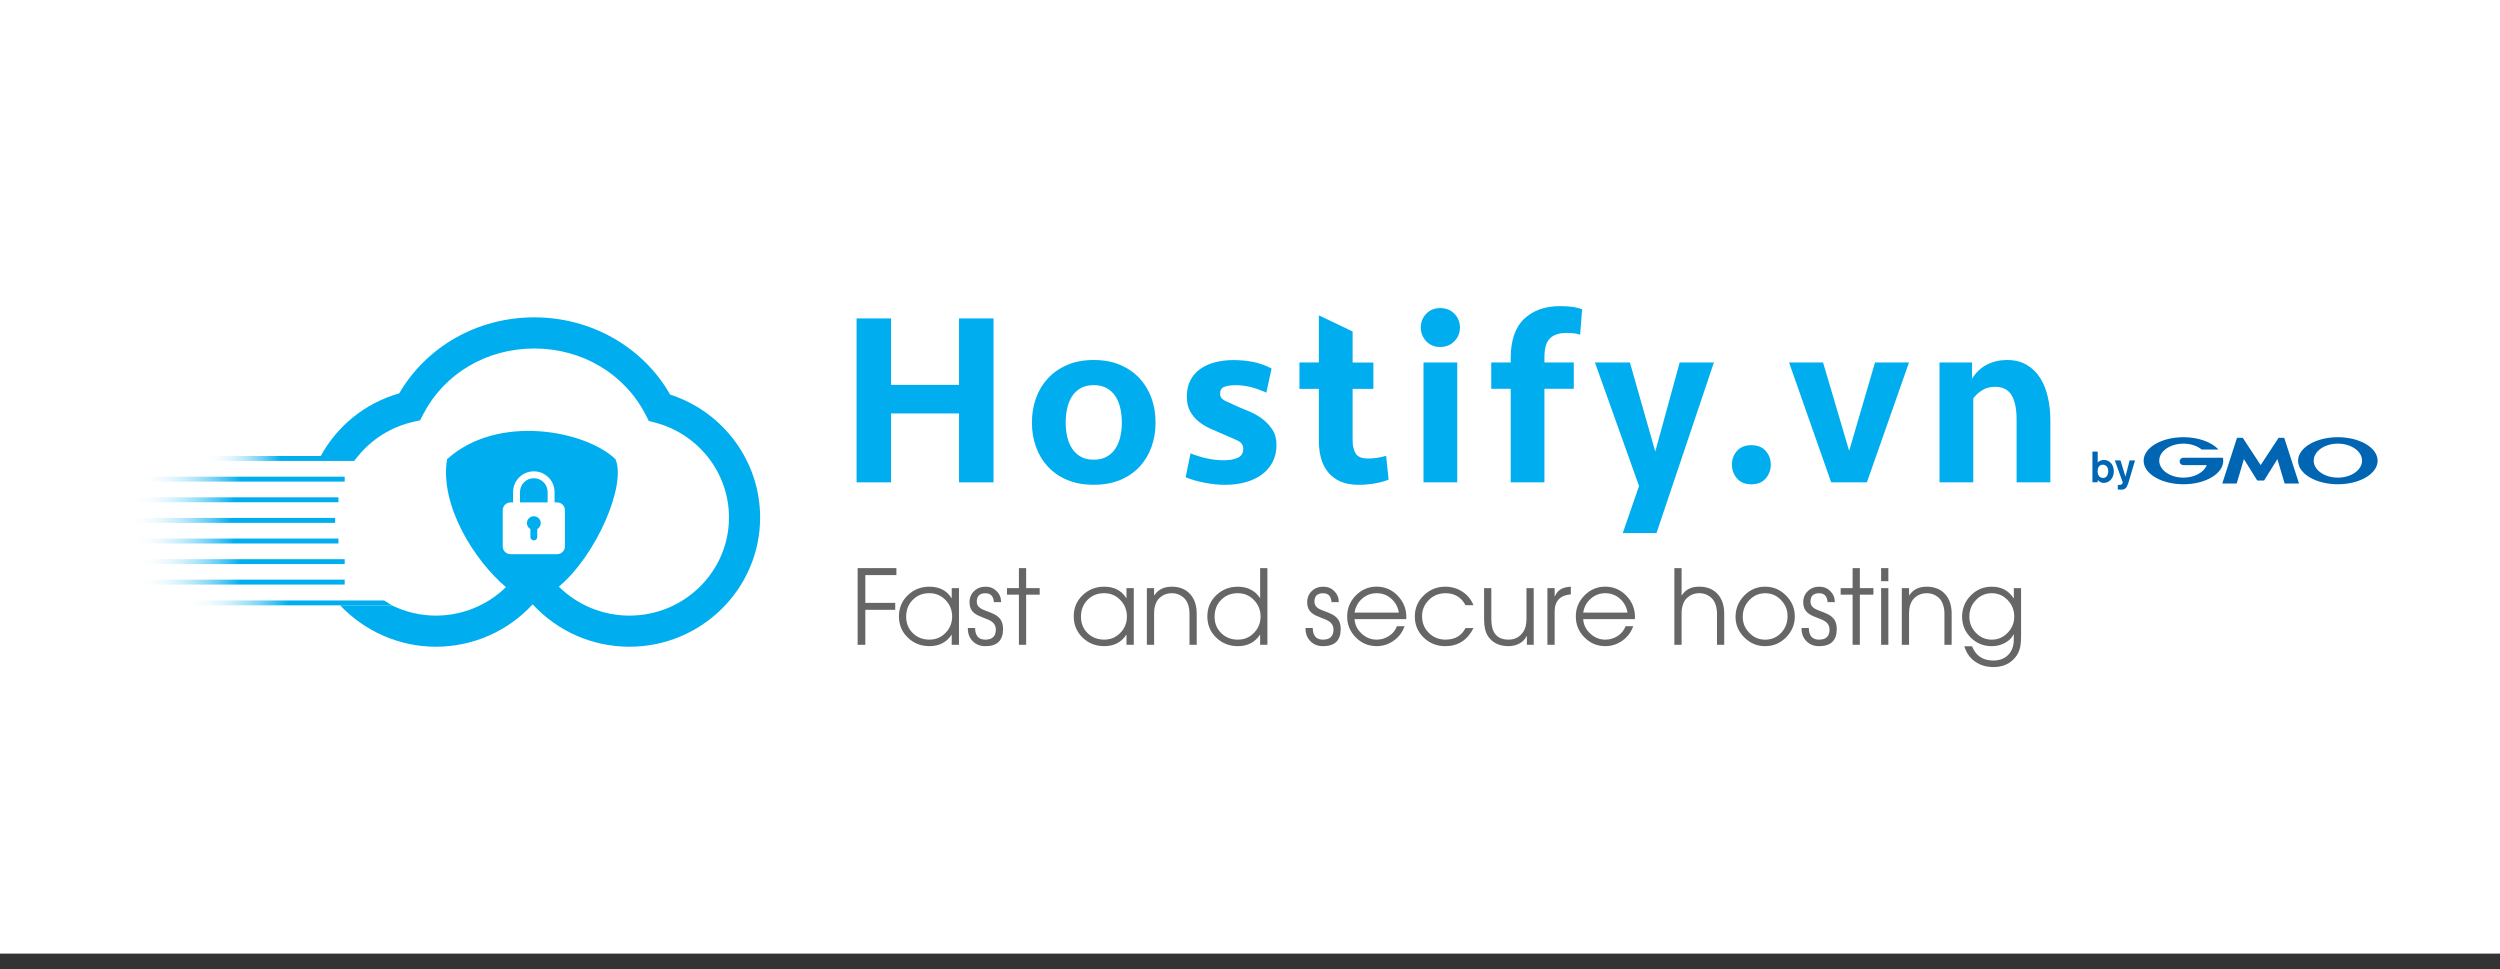 <svg width="98" height="38" viewBox="0 0 98 38" fill="none" xmlns="http://www.w3.org/2000/svg">
<rect x="0" y="0" width="98" height="38" fill="#333333" stroke="none"/>
<rect width="98" height="37.381" fill="white"/>
<g clip-path="url(#clip0_816_685)">
<path d="M37.594 18.908V16.207H34.929V18.908H33.578V12.482H34.929V15.087H37.594V12.482H38.946V18.908H37.594Z" fill="#00AEEF"/>
<path d="M45.298 16.563C45.298 16.904 45.246 17.222 45.139 17.518C45.033 17.814 44.877 18.073 44.671 18.294C44.465 18.516 44.212 18.69 43.913 18.815C43.614 18.94 43.267 19.003 42.875 19.003C42.482 19.003 42.136 18.94 41.837 18.815C41.537 18.69 41.285 18.516 41.079 18.294C40.873 18.072 40.716 17.813 40.611 17.518C40.504 17.222 40.451 16.904 40.451 16.563C40.451 16.222 40.504 15.904 40.611 15.608C40.717 15.312 40.873 15.053 41.079 14.831C41.285 14.609 41.537 14.434 41.837 14.305C42.136 14.176 42.482 14.112 42.875 14.112C43.267 14.112 43.614 14.177 43.913 14.305C44.212 14.434 44.465 14.609 44.671 14.831C44.877 15.053 45.033 15.312 45.139 15.608C45.246 15.904 45.298 16.223 45.298 16.563ZM43.976 16.563C43.976 16.37 43.956 16.185 43.918 16.008C43.879 15.831 43.816 15.676 43.729 15.54C43.642 15.405 43.528 15.298 43.387 15.217C43.246 15.137 43.075 15.097 42.876 15.097C42.677 15.097 42.498 15.137 42.359 15.217C42.221 15.297 42.108 15.405 42.021 15.54C41.934 15.676 41.872 15.832 41.833 16.008C41.794 16.185 41.775 16.37 41.775 16.563C41.775 16.756 41.795 16.939 41.833 17.113C41.872 17.287 41.934 17.441 42.021 17.576C42.108 17.712 42.221 17.819 42.359 17.899C42.498 17.98 42.67 18.02 42.876 18.02C43.082 18.02 43.246 17.98 43.387 17.899C43.529 17.82 43.643 17.712 43.729 17.576C43.816 17.441 43.879 17.287 43.918 17.113C43.956 16.94 43.976 16.756 43.976 16.563Z" fill="#00AEEF"/>
<path d="M50.038 17.446C50.038 17.696 49.986 17.919 49.884 18.115C49.781 18.31 49.639 18.474 49.459 18.606C49.278 18.737 49.066 18.837 48.822 18.904C48.578 18.972 48.31 19.005 48.021 19.005C47.776 19.005 47.511 18.978 47.225 18.924C46.938 18.869 46.689 18.797 46.477 18.707L46.669 17.771C46.876 17.855 47.088 17.921 47.306 17.969C47.525 18.017 47.747 18.042 47.973 18.042C48.198 18.042 48.373 18.01 48.518 17.945C48.662 17.881 48.735 17.765 48.735 17.598C48.735 17.45 48.664 17.342 48.522 17.275C48.381 17.207 48.194 17.125 47.962 17.028C47.776 16.951 47.596 16.872 47.422 16.792C47.249 16.712 47.096 16.615 46.963 16.503C46.831 16.39 46.725 16.258 46.645 16.108C46.564 15.957 46.524 15.768 46.524 15.543C46.524 15.299 46.571 15.086 46.664 14.906C46.757 14.726 46.886 14.578 47.05 14.463C47.215 14.347 47.407 14.26 47.63 14.202C47.851 14.144 48.092 14.115 48.349 14.115C48.606 14.115 48.879 14.14 49.126 14.188C49.373 14.237 49.613 14.323 49.845 14.446L49.642 15.389C49.455 15.306 49.26 15.236 49.058 15.181C48.855 15.127 48.651 15.099 48.445 15.099C48.259 15.099 48.109 15.12 47.997 15.162C47.884 15.204 47.828 15.292 47.828 15.427C47.828 15.562 47.896 15.651 48.031 15.715C48.166 15.78 48.327 15.853 48.514 15.937C48.649 15.995 48.805 16.06 48.982 16.134C49.159 16.208 49.325 16.303 49.48 16.418C49.634 16.534 49.766 16.673 49.875 16.837C49.985 17.001 50.039 17.205 50.039 17.448L50.038 17.446Z" fill="#00AEEF"/>
<path d="M50.938 14.209H51.7V12.362L53.023 12.994V14.21H53.837V15.243H53.023V17.259C53.023 17.478 53.063 17.651 53.144 17.78C53.224 17.91 53.383 17.973 53.622 17.973C53.873 17.973 54.111 17.938 54.336 17.868L54.433 18.803C54.291 18.861 54.114 18.91 53.902 18.948C53.689 18.986 53.477 19.005 53.265 19.005C52.981 19.005 52.742 18.962 52.545 18.875C52.349 18.788 52.188 18.668 52.063 18.513C51.938 18.359 51.846 18.179 51.787 17.973C51.73 17.767 51.7 17.543 51.7 17.298V15.243H50.938V14.21V14.209Z" fill="#00AEEF"/>
<path d="M55.695 12.839C55.695 12.627 55.766 12.447 55.908 12.299C56.049 12.152 56.233 12.077 56.458 12.077C56.684 12.077 56.869 12.151 57.013 12.299C57.158 12.448 57.23 12.627 57.23 12.839C57.23 13.052 57.158 13.224 57.013 13.375C56.869 13.525 56.684 13.602 56.458 13.602C56.233 13.602 56.049 13.526 55.908 13.375C55.766 13.224 55.695 13.045 55.695 12.839ZM55.801 18.908V14.209H57.124V18.908H55.801Z" fill="#00AEEF"/>
<path d="M59.22 18.908V15.242H58.457V14.209H59.22V14.045C59.22 13.344 59.396 12.828 59.749 12.496C60.102 12.165 60.573 12 61.16 12C61.308 12 61.455 12.008 61.599 12.024C61.744 12.04 61.884 12.074 62.019 12.125L61.942 13.119C61.865 13.093 61.78 13.075 61.686 13.066C61.593 13.056 61.501 13.051 61.411 13.051C61.115 13.051 60.896 13.124 60.755 13.268C60.613 13.413 60.542 13.653 60.542 13.987V14.209H61.692V15.242H60.542V18.908H59.22Z" fill="#00AEEF"/>
<path d="M63.612 20.895L64.25 19.052L62.522 14.209H63.892L64.887 17.702L65.843 14.209H67.185L64.935 20.895H63.612V20.895Z" fill="#00AEEF"/>
<path d="M67.891 18.213C67.891 18.008 67.957 17.83 68.088 17.678C68.22 17.527 68.409 17.451 68.653 17.451C68.897 17.451 69.086 17.526 69.218 17.678C69.349 17.83 69.415 18.008 69.415 18.213C69.415 18.419 69.349 18.6 69.218 18.753C69.086 18.908 68.898 18.985 68.653 18.985C68.408 18.985 68.219 18.908 68.088 18.753C67.956 18.6 67.891 18.419 67.891 18.213Z" fill="#00AEEF"/>
<path d="M71.782 18.908L70.131 14.209H71.464L72.487 17.672L73.501 14.209H74.833L73.182 18.908H71.782H71.782Z" fill="#00AEEF"/>
<path d="M76.029 18.907V14.209H77.304V14.846C77.459 14.595 77.654 14.41 77.892 14.291C78.13 14.172 78.391 14.112 78.675 14.112C78.977 14.112 79.236 14.177 79.451 14.305C79.667 14.434 79.843 14.606 79.978 14.821C80.113 15.036 80.213 15.287 80.277 15.573C80.342 15.859 80.374 16.157 80.374 16.466V18.907H79.051V16.456C79.051 16.032 78.985 15.71 78.853 15.491C78.721 15.272 78.504 15.163 78.202 15.163C78.009 15.163 77.841 15.208 77.7 15.298C77.558 15.388 77.442 15.495 77.352 15.617V18.907H76.029V18.907Z" fill="#00AEEF"/>
<path d="M33.921 22.544V23.633H35.093V23.905H33.921V25.277H33.619V22.27H35.139V22.544H33.921Z" fill="#666666"/>
<path d="M37.307 25.276V24.885H37.299C37.103 25.181 36.814 25.329 36.433 25.329C36.099 25.329 35.816 25.217 35.586 24.994C35.354 24.77 35.238 24.492 35.238 24.16C35.238 23.827 35.356 23.552 35.59 23.329C35.822 23.108 36.102 22.998 36.433 22.998C36.821 22.998 37.109 23.146 37.299 23.444H37.307V23.055H37.592V25.276H37.307V25.276ZM37.069 23.525C36.895 23.344 36.684 23.253 36.433 23.253C36.17 23.253 35.953 23.34 35.78 23.515C35.608 23.69 35.522 23.908 35.522 24.171C35.522 24.435 35.608 24.646 35.782 24.818C35.955 24.988 36.172 25.073 36.433 25.073C36.693 25.073 36.895 24.984 37.068 24.805C37.238 24.63 37.324 24.417 37.324 24.167C37.324 23.916 37.238 23.703 37.068 23.524L37.069 23.525Z" fill="#666666"/>
<path d="M38.622 25.33C38.424 25.33 38.261 25.265 38.132 25.136C38.004 25.006 37.94 24.842 37.94 24.644V24.618H38.223C38.229 24.922 38.362 25.074 38.622 25.074C38.899 25.074 39.037 24.941 39.037 24.676C39.037 24.546 38.983 24.443 38.876 24.366C38.834 24.336 38.778 24.307 38.709 24.277L38.521 24.204C38.442 24.174 38.378 24.146 38.331 24.122C38.264 24.088 38.209 24.051 38.166 24.011C38.058 23.913 38.005 23.781 38.005 23.615C38.005 23.434 38.065 23.285 38.185 23.171C38.304 23.055 38.455 22.998 38.638 22.998C38.808 22.998 38.952 23.056 39.069 23.173C39.185 23.289 39.243 23.432 39.243 23.603H38.96C38.945 23.371 38.834 23.255 38.626 23.255C38.401 23.255 38.289 23.366 38.289 23.588C38.289 23.699 38.342 23.788 38.45 23.854C38.491 23.878 38.546 23.905 38.616 23.931L38.662 23.949C38.673 23.953 38.688 23.959 38.709 23.967L38.805 24.003C38.882 24.033 38.945 24.063 38.995 24.09C39.062 24.125 39.117 24.166 39.16 24.211C39.267 24.32 39.321 24.468 39.321 24.653C39.321 25.105 39.089 25.331 38.623 25.331L38.622 25.33Z" fill="#666666"/>
<path d="M40.225 23.311V25.276H39.941V23.311H39.473V23.055H39.941V22.27H40.225V23.055H40.756V23.311H40.225Z" fill="#666666"/>
<path d="M44.158 25.276V24.885H44.15C43.955 25.181 43.666 25.329 43.285 25.329C42.951 25.329 42.668 25.217 42.437 24.994C42.206 24.77 42.09 24.492 42.09 24.16C42.09 23.827 42.207 23.552 42.441 23.329C42.673 23.108 42.954 22.998 43.285 22.998C43.672 22.998 43.961 23.146 44.15 23.444H44.158V23.055H44.444V25.276H44.158V25.276ZM43.92 23.525C43.747 23.344 43.535 23.253 43.285 23.253C43.021 23.253 42.804 23.34 42.632 23.515C42.46 23.69 42.374 23.908 42.374 24.171C42.374 24.435 42.46 24.646 42.633 24.818C42.807 24.988 43.024 25.073 43.284 25.073C43.545 25.073 43.746 24.984 43.919 24.805C44.09 24.63 44.175 24.417 44.175 24.167C44.175 23.916 44.09 23.703 43.919 23.524L43.92 23.525Z" fill="#666666"/>
<path d="M46.628 25.276V24.055C46.628 23.936 46.612 23.826 46.581 23.725C46.545 23.608 46.49 23.514 46.416 23.444C46.281 23.317 46.12 23.254 45.934 23.254C45.747 23.254 45.584 23.317 45.449 23.444C45.376 23.512 45.322 23.604 45.287 23.718C45.256 23.816 45.241 23.92 45.241 24.033V25.276H44.957V23.055H45.241V23.339H45.249C45.396 23.111 45.623 22.998 45.933 22.998C46.242 22.998 46.486 23.098 46.661 23.296C46.828 23.486 46.911 23.739 46.911 24.055V25.276H46.627H46.628Z" fill="#666666"/>
<path d="M49.397 25.276V24.885H49.389C49.19 25.181 48.902 25.33 48.523 25.33C48.189 25.33 47.906 25.218 47.676 24.995C47.444 24.771 47.328 24.493 47.328 24.16C47.328 23.828 47.446 23.553 47.68 23.33C47.911 23.109 48.192 22.999 48.523 22.999C48.9 22.999 49.189 23.145 49.389 23.437H49.397V22.27H49.682V25.277H49.397V25.276ZM49.158 23.525C48.985 23.344 48.774 23.253 48.523 23.253C48.26 23.253 48.043 23.34 47.87 23.515C47.697 23.69 47.612 23.909 47.612 24.172C47.612 24.435 47.698 24.647 47.872 24.818C48.045 24.989 48.262 25.074 48.523 25.074C48.783 25.074 48.984 24.985 49.158 24.806C49.328 24.63 49.414 24.417 49.414 24.167C49.414 23.917 49.328 23.703 49.158 23.525L49.158 23.525Z" fill="#666666"/>
<path d="M51.858 25.33C51.66 25.33 51.497 25.265 51.369 25.136C51.24 25.006 51.176 24.842 51.176 24.644V24.618H51.46C51.465 24.922 51.598 25.074 51.858 25.074C52.135 25.074 52.273 24.941 52.273 24.676C52.273 24.546 52.219 24.443 52.112 24.366C52.07 24.336 52.014 24.307 51.946 24.277L51.757 24.204C51.678 24.174 51.614 24.146 51.567 24.122C51.501 24.088 51.446 24.051 51.402 24.011C51.295 23.913 51.241 23.781 51.241 23.615C51.241 23.434 51.301 23.285 51.422 23.171C51.541 23.055 51.691 22.998 51.874 22.998C52.044 22.998 52.188 23.056 52.305 23.173C52.421 23.289 52.48 23.432 52.48 23.603H52.196C52.181 23.371 52.07 23.255 51.862 23.255C51.638 23.255 51.525 23.366 51.525 23.588C51.525 23.699 51.579 23.788 51.686 23.854C51.727 23.878 51.782 23.905 51.852 23.931L51.898 23.949C51.909 23.953 51.925 23.959 51.946 23.967L52.04 24.003C52.117 24.033 52.18 24.063 52.231 24.09C52.297 24.125 52.352 24.166 52.396 24.211C52.503 24.32 52.557 24.468 52.557 24.653C52.557 25.105 52.324 25.331 51.858 25.331V25.33Z" fill="#666666"/>
<path d="M55.123 24.269H53.099C53.11 24.487 53.202 24.676 53.375 24.836C53.547 24.995 53.743 25.074 53.962 25.074C54.138 25.074 54.297 25.027 54.443 24.935C54.594 24.838 54.699 24.709 54.759 24.548H55.06C54.978 24.78 54.837 24.969 54.636 25.113C54.434 25.256 54.212 25.329 53.967 25.329C53.647 25.329 53.373 25.215 53.146 24.985C52.921 24.759 52.809 24.486 52.809 24.166C52.809 23.846 52.921 23.573 53.146 23.343C53.374 23.112 53.646 22.996 53.963 22.996C54.281 22.996 54.561 23.114 54.789 23.351C55.015 23.585 55.128 23.863 55.128 24.186L55.124 24.267L55.123 24.269ZM54.836 24.013C54.798 23.794 54.7 23.612 54.54 23.47C54.379 23.326 54.188 23.254 53.966 23.254C53.745 23.254 53.556 23.326 53.392 23.47C53.232 23.613 53.134 23.794 53.099 24.013H54.835H54.836Z" fill="#666666"/>
<path d="M57.761 24.622C57.522 25.094 57.153 25.33 56.656 25.33C56.326 25.33 56.044 25.219 55.812 24.997C55.578 24.772 55.461 24.495 55.461 24.168C55.461 23.84 55.578 23.565 55.814 23.337C56.048 23.111 56.329 22.998 56.655 22.998C56.9 22.998 57.122 23.062 57.32 23.19C57.524 23.322 57.671 23.501 57.761 23.725H57.448C57.282 23.411 57.021 23.254 56.664 23.254C56.409 23.254 56.192 23.341 56.015 23.515C55.836 23.69 55.745 23.905 55.745 24.16C55.745 24.415 55.834 24.634 56.011 24.81C56.189 24.986 56.407 25.073 56.665 25.073C57.031 25.073 57.292 24.923 57.448 24.621H57.762L57.761 24.622Z" fill="#666666"/>
<path d="M59.854 25.275V24.93H59.846C59.784 25.061 59.685 25.162 59.55 25.232C59.428 25.296 59.288 25.329 59.134 25.329C58.8 25.329 58.546 25.218 58.37 24.996C58.297 24.903 58.245 24.791 58.213 24.657C58.188 24.549 58.176 24.423 58.176 24.28V23.055H58.46V24.276C58.46 24.525 58.509 24.715 58.607 24.847C58.719 24.998 58.895 25.073 59.135 25.073C59.323 25.073 59.48 25.014 59.606 24.893C59.697 24.807 59.759 24.705 59.795 24.588C59.824 24.494 59.838 24.374 59.838 24.229V23.055H60.122V25.275H59.854Z" fill="#666666"/>
<path d="M61.577 23.299C61.154 23.334 60.942 23.56 60.942 23.978V25.276H60.658V23.055H60.942V23.376H60.95C61.008 23.243 61.092 23.146 61.202 23.086C61.292 23.039 61.416 23.009 61.577 22.997V23.299L61.577 23.299Z" fill="#666666"/>
<path d="M64.086 24.269H62.062C62.073 24.487 62.165 24.676 62.338 24.836C62.51 24.995 62.706 25.074 62.925 25.074C63.1 25.074 63.26 25.027 63.406 24.935C63.557 24.838 63.662 24.709 63.722 24.548H64.023C63.941 24.78 63.799 24.969 63.599 25.113C63.397 25.256 63.175 25.329 62.93 25.329C62.61 25.329 62.336 25.215 62.109 24.985C61.884 24.759 61.772 24.486 61.772 24.166C61.772 23.846 61.884 23.573 62.109 23.343C62.337 23.112 62.609 22.996 62.926 22.996C63.243 22.996 63.524 23.114 63.752 23.351C63.978 23.585 64.091 23.863 64.091 24.186L64.087 24.267L64.086 24.269ZM63.799 24.013C63.761 23.794 63.663 23.612 63.503 23.47C63.341 23.326 63.151 23.254 62.929 23.254C62.708 23.254 62.519 23.326 62.355 23.47C62.195 23.613 62.097 23.794 62.062 24.013H63.798H63.799Z" fill="#666666"/>
<path d="M67.306 25.276V24.054C67.306 23.936 67.289 23.826 67.258 23.725C67.223 23.608 67.167 23.514 67.094 23.444C66.958 23.317 66.798 23.253 66.611 23.253C66.425 23.253 66.262 23.317 66.127 23.444C66.054 23.512 66 23.604 65.965 23.717C65.934 23.815 65.919 23.92 65.919 24.033V25.276H65.635V22.27H65.919V23.338H65.926C66.073 23.11 66.301 22.997 66.611 22.997C66.92 22.997 67.164 23.096 67.339 23.294C67.506 23.485 67.589 23.738 67.589 24.054V25.275H67.305L67.306 25.276Z" fill="#666666"/>
<path d="M70.014 24.985C69.785 25.215 69.511 25.33 69.192 25.33C68.873 25.33 68.607 25.216 68.378 24.989C68.148 24.761 68.033 24.491 68.033 24.18C68.033 23.868 68.146 23.581 68.371 23.349C68.597 23.115 68.871 22.998 69.192 22.998C69.513 22.998 69.781 23.113 70.011 23.343C70.242 23.573 70.357 23.847 70.357 24.164C70.357 24.481 70.242 24.756 70.013 24.985H70.014ZM69.817 23.522C69.645 23.343 69.438 23.255 69.196 23.255C68.953 23.255 68.737 23.347 68.567 23.532C68.4 23.711 68.316 23.927 68.316 24.176C68.316 24.425 68.402 24.629 68.572 24.807C68.744 24.986 68.951 25.075 69.195 25.075C69.438 25.075 69.657 24.984 69.826 24.802C69.99 24.623 70.072 24.407 70.072 24.154C70.072 23.9 69.987 23.701 69.816 23.523L69.817 23.522Z" fill="#666666"/>
<path d="M71.304 25.33C71.106 25.33 70.942 25.265 70.814 25.136C70.686 25.006 70.621 24.842 70.621 24.644V24.618H70.905C70.91 24.922 71.043 25.074 71.304 25.074C71.581 25.074 71.718 24.941 71.718 24.676C71.718 24.546 71.665 24.443 71.557 24.366C71.515 24.336 71.459 24.307 71.391 24.277L71.203 24.204C71.123 24.174 71.06 24.146 71.012 24.122C70.946 24.088 70.891 24.051 70.847 24.011C70.74 23.913 70.686 23.781 70.686 23.615C70.686 23.434 70.746 23.285 70.867 23.171C70.986 23.055 71.137 22.998 71.319 22.998C71.49 22.998 71.633 23.056 71.75 23.173C71.867 23.289 71.925 23.432 71.925 23.603H71.641C71.626 23.371 71.515 23.255 71.308 23.255C71.083 23.255 70.97 23.366 70.97 23.588C70.97 23.699 71.024 23.788 71.131 23.854C71.172 23.878 71.228 23.905 71.298 23.931L71.344 23.949C71.354 23.953 71.37 23.959 71.391 23.967L71.486 24.003C71.563 24.033 71.626 24.063 71.676 24.09C71.742 24.125 71.798 24.166 71.841 24.211C71.948 24.32 72.002 24.468 72.002 24.653C72.002 25.105 71.77 25.331 71.304 25.331V25.33Z" fill="#666666"/>
<path d="M72.906 23.311V25.276H72.622V23.311H72.154V23.055H72.622V22.27H72.906V23.055H73.438V23.311H72.906Z" fill="#666666"/>
<path d="M73.74 22.783V22.27H74.024V22.783H73.74ZM73.74 25.276V23.055H74.024V25.276H73.74Z" fill="#666666"/>
<path d="M76.222 25.276V24.055C76.222 23.936 76.206 23.826 76.174 23.725C76.139 23.608 76.083 23.514 76.01 23.444C75.874 23.317 75.714 23.254 75.527 23.254C75.341 23.254 75.178 23.317 75.043 23.444C74.97 23.512 74.916 23.604 74.88 23.718C74.85 23.816 74.835 23.92 74.835 24.033V25.276H74.551V23.055H74.835V23.339H74.842C74.989 23.111 75.217 22.998 75.527 22.998C75.836 22.998 76.08 23.098 76.255 23.296C76.422 23.486 76.505 23.739 76.505 24.055V25.276H76.221H76.222Z" fill="#666666"/>
<path d="M79.226 24.927C79.226 25.012 79.223 25.084 79.22 25.143C79.214 25.22 79.206 25.29 79.194 25.352C79.164 25.5 79.107 25.628 79.024 25.739C78.816 26.012 78.521 26.149 78.14 26.149C77.868 26.149 77.631 26.079 77.43 25.938C77.22 25.795 77.078 25.593 77.003 25.334H77.304C77.453 25.707 77.73 25.893 78.136 25.893C78.384 25.893 78.581 25.817 78.727 25.666C78.87 25.516 78.941 25.317 78.941 25.067V24.87H78.933C78.856 25.018 78.734 25.133 78.57 25.215C78.419 25.292 78.255 25.33 78.076 25.33C77.754 25.33 77.48 25.218 77.255 24.995C77.028 24.77 76.914 24.497 76.914 24.176C76.914 23.855 77.027 23.575 77.251 23.345C77.478 23.114 77.753 22.998 78.077 22.998C78.453 22.998 78.739 23.15 78.934 23.452H78.942V23.055H79.226V24.927ZM78.704 23.527C78.532 23.345 78.323 23.254 78.077 23.254C77.832 23.254 77.621 23.345 77.451 23.527C77.283 23.704 77.199 23.918 77.199 24.168C77.199 24.417 77.283 24.626 77.451 24.802C77.622 24.983 77.83 25.074 78.077 25.074C78.325 25.074 78.529 24.983 78.703 24.802C78.873 24.625 78.958 24.414 78.958 24.168C78.958 23.921 78.874 23.707 78.704 23.527Z" fill="#666666"/>
<path d="M21.84 19.694H21.739V19.288C21.739 18.84 21.374 18.476 20.926 18.476C20.478 18.476 20.113 18.84 20.113 19.288V19.694H20.012C19.844 19.694 19.707 19.831 19.707 19.999V21.42C19.707 21.588 19.844 21.724 20.012 21.724H21.84C22.009 21.724 22.145 21.588 22.145 21.42V19.999C22.145 19.831 22.009 19.694 21.84 19.694ZM20.384 19.288C20.384 18.989 20.628 18.746 20.926 18.746C21.225 18.746 21.468 18.989 21.468 19.288V19.694H20.384V19.288ZM21.061 20.739V21.048C21.061 21.122 21.001 21.183 20.926 21.183C20.851 21.183 20.791 21.122 20.791 21.048V20.739C20.71 20.692 20.655 20.605 20.655 20.506C20.655 20.357 20.777 20.236 20.926 20.236C21.075 20.236 21.197 20.357 21.197 20.506C21.197 20.605 21.142 20.692 21.061 20.739ZM29.797 20.284C29.797 23.078 27.499 25.352 24.674 25.352C23.218 25.352 21.845 24.741 20.88 23.689C19.916 24.74 18.543 25.352 17.087 25.352C15.63 25.352 14.27 24.726 13.334 23.729H15.36C15.881 23.984 16.466 24.132 17.087 24.132C18.125 24.132 19.108 23.724 19.833 23.015C18.612 21.989 17.221 19.805 17.526 18C19.501 16.208 22.957 16.873 24.127 18C24.563 19.018 23.37 21.778 21.907 22.996C22.634 23.717 23.626 24.132 24.674 24.132C26.826 24.132 28.576 22.405 28.576 20.284C28.576 18.549 27.392 17.023 25.696 16.57L25.433 16.5L25.309 16.259C24.491 14.656 22.818 13.661 20.945 13.661C19.072 13.661 17.422 14.644 16.597 16.226L16.468 16.476L16.194 16.538C15.314 16.741 14.568 17.224 14.038 17.877H12.574C13.209 16.708 14.297 15.807 15.649 15.42C16.723 13.575 18.728 12.44 20.945 12.44C23.163 12.44 25.203 13.594 26.27 15.468C28.36 16.145 29.797 18.088 29.797 20.284H29.797Z" fill="#00AEEF"/>
<path d="M13.88 18.069H7.979V17.876H14.037L13.88 18.069Z" fill="url(#paint0_linear_816_685)"/>
<path d="M5.375 18.879H13.512V18.686H5.375V18.879Z" fill="url(#paint1_linear_816_685)"/>
<path d="M5.375 22.915H13.512V22.722H5.375V22.915Z" fill="url(#paint2_linear_816_685)"/>
<path d="M5.131 19.688H13.268V19.495H5.131V19.688Z" fill="url(#paint3_linear_816_685)"/>
<path d="M5 20.496H13.137V20.303H5V20.496Z" fill="url(#paint4_linear_816_685)"/>
<path d="M5.131 21.305H13.268V21.112H5.131V21.305Z" fill="url(#paint5_linear_816_685)"/>
<path d="M5.375 22.112H13.512V21.92H5.375V22.112Z" fill="url(#paint6_linear_816_685)"/>
<path d="M5.901 22.921H14.037V22.728H5.901V22.921Z" fill="url(#paint7_linear_816_685)"/>
<path d="M15.361 23.73H7.225V23.537H15.056L15.361 23.73Z" fill="url(#paint8_linear_816_685)"/>
</g>
<g clip-path="url(#clip1_816_685)">
<path d="M82.646 18.473C82.643 18.584 82.591 18.736 82.439 18.736C82.423 18.736 82.281 18.736 82.24 18.574C82.233 18.555 82.227 18.517 82.227 18.466C82.227 18.283 82.336 18.216 82.43 18.216C82.543 18.216 82.649 18.308 82.643 18.476L82.646 18.473ZM82.023 17.702V18.904H82.23V18.815C82.275 18.866 82.352 18.93 82.469 18.93C82.675 18.93 82.862 18.752 82.862 18.476C82.862 18.2 82.678 18.029 82.481 18.029C82.388 18.029 82.301 18.061 82.23 18.124V17.702H82.023ZM83.691 18.054L83.472 18.796L83.423 18.955C83.365 19.133 83.301 19.196 83.139 19.196C83.075 19.196 83.039 19.19 83.017 19.186V19.006C83.036 19.006 83.052 19.009 83.072 19.009C83.088 19.009 83.133 19.009 83.165 18.987C83.188 18.971 83.214 18.936 83.214 18.917L82.901 18.048H83.123L83.317 18.682L83.481 18.048H83.694L83.691 18.054ZM88.616 18.838H88.742C88.742 18.838 88.755 18.831 88.758 18.828L89.274 17.997L89.555 18.945C89.555 18.945 89.561 18.955 89.571 18.955H90.113C90.113 18.955 90.122 18.949 90.119 18.945L89.545 17.173C89.545 17.173 89.539 17.163 89.532 17.163H89.329C89.329 17.163 89.316 17.163 89.313 17.173L88.619 18.232L87.923 17.173C87.923 17.173 87.91 17.163 87.903 17.163H87.7C87.7 17.163 87.687 17.166 87.687 17.173L87.116 18.945C87.116 18.945 87.116 18.955 87.126 18.955H87.665C87.665 18.955 87.678 18.949 87.681 18.945L87.961 17.997L88.478 18.828C88.478 18.828 88.487 18.838 88.494 18.838H88.616ZM87.142 17.953C87.142 17.953 87.136 17.943 87.129 17.943H85.591C85.507 17.943 85.442 18.007 85.442 18.089C85.442 18.172 85.507 18.232 85.591 18.232H86.507C86.397 18.514 86.029 18.723 85.591 18.723C85.065 18.723 84.642 18.425 84.642 18.057C84.642 17.689 85.068 17.391 85.591 17.391C85.875 17.391 86.133 17.48 86.307 17.623C86.307 17.623 86.31 17.623 86.313 17.623H86.942C86.942 17.623 86.952 17.617 86.952 17.613V17.607C86.681 17.325 86.174 17.138 85.591 17.138C84.726 17.138 84.03 17.55 84.03 18.061C84.03 18.571 84.726 18.983 85.591 18.983C86.455 18.983 87.152 18.568 87.152 18.061C87.152 18.023 87.149 17.988 87.142 17.956V17.953ZM91.645 17.138C90.784 17.138 90.084 17.55 90.084 18.061C90.084 18.571 90.784 18.983 91.645 18.983C92.506 18.983 93.203 18.568 93.203 18.061C93.203 17.553 92.506 17.138 91.645 17.138ZM91.645 18.723C91.119 18.723 90.697 18.425 90.697 18.057C90.697 17.689 91.122 17.391 91.645 17.391C92.167 17.391 92.593 17.689 92.593 18.057C92.593 18.425 92.167 18.723 91.645 18.723Z" fill="#0066B3"/>
</g>
<defs>
<linearGradient id="paint0_linear_816_685" x1="14.037" y1="17.972" x2="7.979" y2="17.972" gradientUnits="userSpaceOnUse">
<stop offset="0.5" stop-color="#00AEEF"/>
<stop offset="1" stop-color="white" stop-opacity="0"/>
</linearGradient>
<linearGradient id="paint1_linear_816_685" x1="13.512" y1="18.783" x2="5.376" y2="18.783" gradientUnits="userSpaceOnUse">
<stop offset="0.5" stop-color="#00AEEF"/>
<stop offset="1" stop-color="white" stop-opacity="0"/>
</linearGradient>
<linearGradient id="paint2_linear_816_685" x1="13.512" y1="22.82" x2="5.376" y2="22.82" gradientUnits="userSpaceOnUse">
<stop offset="0.5" stop-color="#00AEEF"/>
<stop offset="1" stop-color="white" stop-opacity="0"/>
</linearGradient>
<linearGradient id="paint3_linear_816_685" x1="13.268" y1="19.592" x2="5.131" y2="19.592" gradientUnits="userSpaceOnUse">
<stop offset="0.5" stop-color="#00AEEF"/>
<stop offset="1" stop-color="white" stop-opacity="0"/>
</linearGradient>
<linearGradient id="paint4_linear_816_685" x1="13.137" y1="20.4" x2="5" y2="20.4" gradientUnits="userSpaceOnUse">
<stop offset="0.5" stop-color="#00AEEF"/>
<stop offset="1" stop-color="white" stop-opacity="0"/>
</linearGradient>
<linearGradient id="paint5_linear_816_685" x1="13.268" y1="21.208" x2="5.131" y2="21.208" gradientUnits="userSpaceOnUse">
<stop offset="0.5" stop-color="#00AEEF"/>
<stop offset="1" stop-color="white" stop-opacity="0"/>
</linearGradient>
<linearGradient id="paint6_linear_816_685" x1="13.512" y1="22.016" x2="5.376" y2="22.016" gradientUnits="userSpaceOnUse">
<stop offset="0.5" stop-color="#00AEEF"/>
<stop offset="1" stop-color="white" stop-opacity="0"/>
</linearGradient>
<linearGradient id="paint7_linear_816_685" x1="-28.75" y1="22.825" x2="5.901" y2="22.825" gradientUnits="userSpaceOnUse">
<stop offset="0.5" stop-color="#00AEEF"/>
<stop offset="1" stop-color="white" stop-opacity="0"/>
</linearGradient>
<linearGradient id="paint8_linear_816_685" x1="15.361" y1="23.634" x2="7.225" y2="23.634" gradientUnits="userSpaceOnUse">
<stop offset="0.5" stop-color="#00AEEF"/>
<stop offset="1" stop-color="white" stop-opacity="0"/>
</linearGradient>
<clipPath id="clip0_816_685">
<rect width="75.372" height="14.148" fill="white" transform="translate(5 12)"/>
</clipPath>
<clipPath id="clip1_816_685">
<rect width="11.179" height="2.061" fill="white" transform="translate(82.023 17.138)"/>
</clipPath>
</defs>
</svg>
